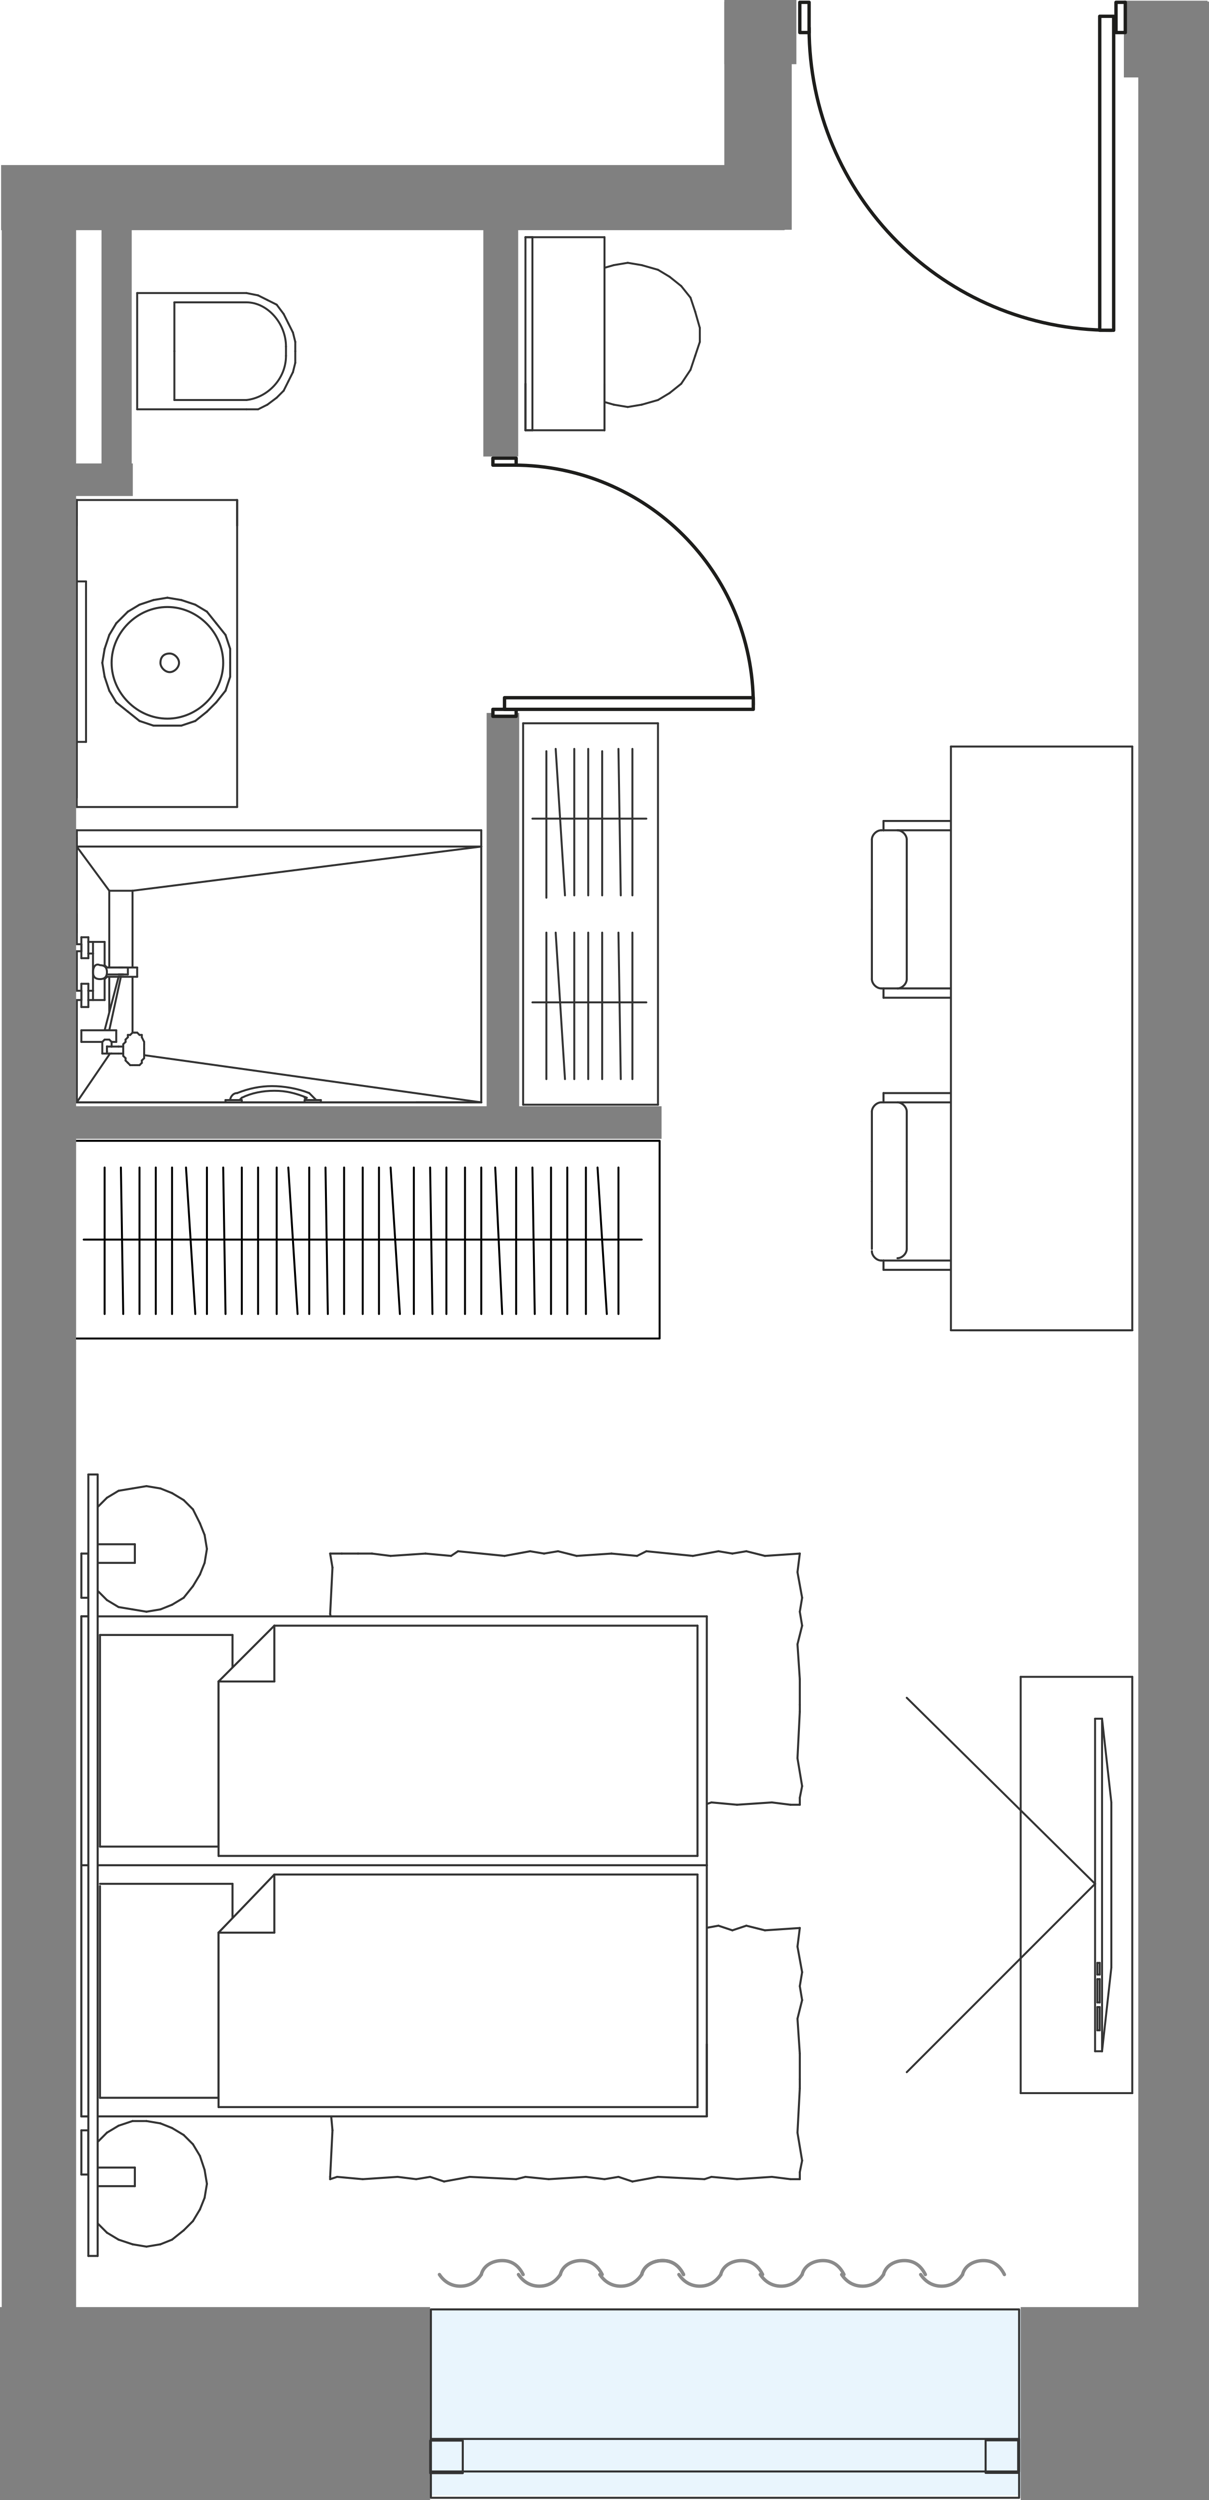 <?xml version="1.0" encoding="utf-8"?>
<!-- Generator: Adobe Illustrator 26.1.0, SVG Export Plug-In . SVG Version: 6.00 Build 0)  -->
<svg version="1.1" xmlns="http://www.w3.org/2000/svg" xmlns:xlink="http://www.w3.org/1999/xlink" x="0px" y="0px"
	 viewBox="0 0 52 107.5" style="enable-background:new 0 0 52 107.5;" xml:space="preserve">
<style type="text/css">
	.st0{fill:#E9F5FD;}
	.st1{fill:#FFFFFF;}
	.st2{fill-rule:evenodd;clip-rule:evenodd;fill:#FFFFFF;}
	.st3{fill:none;stroke:#333333;stroke-width:8.787402e-02;stroke-linecap:round;stroke-linejoin:round;stroke-miterlimit:10;}
	.st4{fill:none;stroke:#8A8A8A;stroke-width:0.145;stroke-linecap:round;stroke-linejoin:round;stroke-miterlimit:10;}
	.st5{fill:none;stroke:#333333;stroke-width:8.503937e-02;stroke-linecap:round;stroke-linejoin:round;stroke-miterlimit:10;}
	.st6{fill:none;stroke:#000000;stroke-width:8.503900e-02;stroke-linecap:round;stroke-linejoin:round;stroke-miterlimit:10;}
	.st7{fill:#808080;}
	.st8{fill:none;stroke:#1D1D1B;stroke-width:0.145;stroke-linecap:round;stroke-linejoin:round;stroke-miterlimit:22.926;}
</style>
<g id="БЕЛЫЙ">
	<rect x="9.8" y="99" class="st0" width="39.4" height="8.3"/>
</g>
<g id="заливка">
	
		<rect x="2.5" y="8.3" transform="matrix(-1 -4.487844e-11 4.487844e-11 -1 52.132 107.612)" class="st1" width="47.1" height="91"/>
	
		<rect x="32.9" y="0.2" transform="matrix(-1 -4.481583e-11 4.481583e-11 -1 82.548 17.094)" class="st1" width="16.7" height="16.7"/>
</g>
<g id="МЕБЕЛЬ">
	<polyline class="st2" points="34.4,66.8 34.4,77.6 14.2,77.6 14.2,66.8 34.4,66.8 	"/>
	<line class="st3" x1="27.4" y1="66.9" x2="26.3" y2="66.8"/>
	<line class="st3" x1="30.9" y1="66.7" x2="29.8" y2="66.9"/>
	<line class="st3" x1="32.1" y1="66.7" x2="31.5" y2="66.8"/>
	<line class="st3" x1="31.5" y1="66.8" x2="30.9" y2="66.7"/>
	<line class="st3" x1="27.8" y1="66.7" x2="27.4" y2="66.9"/>
	<line class="st3" x1="29.8" y1="66.9" x2="27.8" y2="66.7"/>
	<line class="st3" x1="34.4" y1="66.8" x2="32.9" y2="66.9"/>
	<line class="st3" x1="32.9" y1="66.9" x2="32.1" y2="66.7"/>
	<line class="st3" x1="19.4" y1="66.9" x2="18.3" y2="66.8"/>
	<line class="st3" x1="22.8" y1="66.7" x2="21.7" y2="66.9"/>
	<line class="st3" x1="24" y1="66.7" x2="23.4" y2="66.8"/>
	<line class="st3" x1="23.4" y1="66.8" x2="22.8" y2="66.7"/>
	<line class="st3" x1="19.7" y1="66.7" x2="19.4" y2="66.9"/>
	<line class="st3" x1="21.7" y1="66.9" x2="19.7" y2="66.7"/>
	<line class="st3" x1="26.3" y1="66.8" x2="24.8" y2="66.9"/>
	<line class="st3" x1="24.8" y1="66.9" x2="24" y2="66.7"/>
	<line class="st3" x1="14.7" y1="66.8" x2="14.2" y2="66.8"/>
	<line class="st3" x1="16" y1="66.8" x2="15.4" y2="66.8"/>
	<line class="st3" x1="15.4" y1="66.8" x2="14.7" y2="66.8"/>
	<line class="st3" x1="18.3" y1="66.8" x2="16.8" y2="66.9"/>
	<line class="st3" x1="16.8" y1="66.9" x2="16" y2="66.8"/>
	<line class="st3" x1="14.3" y1="69.8" x2="14.2" y2="70.8"/>
	<line class="st3" x1="14.2" y1="66.8" x2="14.3" y2="67.4"/>
	<line class="st3" x1="14.2" y1="69.4" x2="14.3" y2="69.8"/>
	<line class="st3" x1="14.3" y1="67.4" x2="14.2" y2="69.4"/>
	<line class="st3" x1="14.2" y1="74.4" x2="14.3" y2="75.4"/>
	<line class="st3" x1="14.2" y1="73.2" x2="14.3" y2="73.7"/>
	<line class="st3" x1="14.3" y1="73.7" x2="14.2" y2="74.4"/>
	<line class="st3" x1="14.2" y1="77.5" x2="14.2" y2="77.6"/>
	<line class="st3" x1="14.3" y1="75.4" x2="14.2" y2="77.5"/>
	<line class="st3" x1="14.2" y1="70.8" x2="14.3" y2="72.3"/>
	<line class="st3" x1="14.3" y1="72.3" x2="14.2" y2="73.2"/>
	<line class="st3" x1="14.5" y1="77.5" x2="15.6" y2="77.6"/>
	<line class="st3" x1="14.2" y1="77.6" x2="14.5" y2="77.5"/>
	<line class="st3" x1="22.6" y1="77.5" x2="23.6" y2="77.6"/>
	<line class="st3" x1="19.1" y1="77.7" x2="20.2" y2="77.5"/>
	<line class="st3" x1="17.9" y1="77.6" x2="18.5" y2="77.5"/>
	<line class="st3" x1="18.5" y1="77.5" x2="19.1" y2="77.7"/>
	<line class="st3" x1="22.2" y1="77.6" x2="22.6" y2="77.5"/>
	<line class="st3" x1="20.2" y1="77.5" x2="22.2" y2="77.6"/>
	<line class="st3" x1="15.6" y1="77.6" x2="17.1" y2="77.5"/>
	<line class="st3" x1="17.1" y1="77.5" x2="17.9" y2="77.6"/>
	<line class="st3" x1="30.6" y1="77.5" x2="31.7" y2="77.6"/>
	<line class="st3" x1="27.2" y1="77.7" x2="28.3" y2="77.5"/>
	<line class="st3" x1="26" y1="77.6" x2="26.6" y2="77.5"/>
	<line class="st3" x1="26.6" y1="77.5" x2="27.2" y2="77.7"/>
	<line class="st3" x1="30.3" y1="77.6" x2="30.6" y2="77.5"/>
	<line class="st3" x1="28.3" y1="77.5" x2="30.3" y2="77.6"/>
	<line class="st3" x1="23.6" y1="77.6" x2="25.2" y2="77.5"/>
	<line class="st3" x1="25.2" y1="77.5" x2="26" y2="77.6"/>
	<line class="st3" x1="34" y1="77.6" x2="34.4" y2="77.6"/>
	<line class="st3" x1="31.7" y1="77.6" x2="33.2" y2="77.5"/>
	<line class="st3" x1="33.2" y1="77.5" x2="34" y2="77.6"/>
	<line class="st3" x1="34.4" y1="73.3" x2="34.4" y2="72.2"/>
	<line class="st3" x1="34.5" y1="76.8" x2="34.3" y2="75.6"/>
	<line class="st3" x1="34.4" y1="77.6" x2="34.4" y2="77.3"/>
	<line class="st3" x1="34.4" y1="77.3" x2="34.5" y2="76.8"/>
	<line class="st3" x1="34.4" y1="73.6" x2="34.4" y2="73.3"/>
	<line class="st3" x1="34.3" y1="75.6" x2="34.4" y2="73.6"/>
	<line class="st3" x1="34.5" y1="68.7" x2="34.3" y2="67.6"/>
	<line class="st3" x1="34.5" y1="69.9" x2="34.4" y2="69.3"/>
	<line class="st3" x1="34.4" y1="69.3" x2="34.5" y2="68.7"/>
	<line class="st3" x1="34.3" y1="67.6" x2="34.4" y2="66.8"/>
	<line class="st3" x1="34.4" y1="72.2" x2="34.3" y2="70.7"/>
	<line class="st3" x1="34.3" y1="70.7" x2="34.5" y2="69.9"/>
	<polyline class="st2" points="34.4,82.9 34.4,93.7 14.2,93.7 14.2,82.9 34.4,82.9 	"/>
	<line class="st3" x1="27.4" y1="83" x2="26.3" y2="82.9"/>
	<line class="st3" x1="30.9" y1="82.8" x2="29.8" y2="83"/>
	<line class="st3" x1="32.1" y1="82.8" x2="31.5" y2="83"/>
	<line class="st3" x1="31.5" y1="83" x2="30.9" y2="82.8"/>
	<line class="st3" x1="27.8" y1="82.9" x2="27.4" y2="83"/>
	<line class="st3" x1="29.8" y1="83" x2="27.8" y2="82.9"/>
	<line class="st3" x1="34.4" y1="82.9" x2="32.9" y2="83"/>
	<line class="st3" x1="32.9" y1="83" x2="32.1" y2="82.8"/>
	<line class="st3" x1="19.4" y1="83" x2="18.3" y2="82.9"/>
	<line class="st3" x1="22.8" y1="82.8" x2="21.7" y2="83"/>
	<line class="st3" x1="24" y1="82.8" x2="23.4" y2="83"/>
	<line class="st3" x1="23.4" y1="83" x2="22.8" y2="82.8"/>
	<line class="st3" x1="19.7" y1="82.9" x2="19.4" y2="83"/>
	<line class="st3" x1="21.7" y1="83" x2="19.7" y2="82.9"/>
	<line class="st3" x1="26.3" y1="82.9" x2="24.8" y2="83"/>
	<line class="st3" x1="24.8" y1="83" x2="24" y2="82.8"/>
	<line class="st3" x1="14.7" y1="82.9" x2="14.2" y2="82.9"/>
	<line class="st3" x1="16" y1="82.9" x2="15.4" y2="82.9"/>
	<line class="st3" x1="15.4" y1="82.9" x2="14.7" y2="82.9"/>
	<line class="st3" x1="18.3" y1="82.9" x2="16.8" y2="83"/>
	<line class="st3" x1="16.8" y1="83" x2="16" y2="82.9"/>
	<line class="st3" x1="14.3" y1="85.9" x2="14.2" y2="87"/>
	<line class="st3" x1="14.2" y1="82.9" x2="14.3" y2="83.6"/>
	<line class="st3" x1="14.2" y1="85.5" x2="14.3" y2="85.9"/>
	<line class="st3" x1="14.3" y1="83.6" x2="14.2" y2="85.5"/>
	<line class="st3" x1="14.2" y1="90.5" x2="14.3" y2="91.6"/>
	<line class="st3" x1="14.2" y1="89.3" x2="14.3" y2="89.9"/>
	<line class="st3" x1="14.3" y1="89.9" x2="14.2" y2="90.5"/>
	<line class="st3" x1="14.2" y1="93.6" x2="14.2" y2="93.7"/>
	<line class="st3" x1="14.3" y1="91.6" x2="14.2" y2="93.6"/>
	<line class="st3" x1="14.2" y1="87" x2="14.3" y2="88.4"/>
	<line class="st3" x1="14.3" y1="88.4" x2="14.2" y2="89.3"/>
	<line class="st3" x1="14.5" y1="93.6" x2="15.6" y2="93.7"/>
	<line class="st3" x1="14.2" y1="93.7" x2="14.5" y2="93.6"/>
	<line class="st3" x1="22.6" y1="93.6" x2="23.6" y2="93.7"/>
	<line class="st3" x1="19.1" y1="93.8" x2="20.2" y2="93.6"/>
	<line class="st3" x1="17.9" y1="93.7" x2="18.5" y2="93.6"/>
	<line class="st3" x1="18.5" y1="93.6" x2="19.1" y2="93.8"/>
	<line class="st3" x1="22.2" y1="93.7" x2="22.6" y2="93.6"/>
	<line class="st3" x1="20.2" y1="93.6" x2="22.2" y2="93.7"/>
	<line class="st3" x1="15.6" y1="93.7" x2="17.1" y2="93.6"/>
	<line class="st3" x1="17.1" y1="93.6" x2="17.9" y2="93.7"/>
	<line class="st3" x1="30.6" y1="93.6" x2="31.7" y2="93.7"/>
	<line class="st3" x1="27.2" y1="93.8" x2="28.3" y2="93.6"/>
	<line class="st3" x1="26" y1="93.7" x2="26.6" y2="93.6"/>
	<line class="st3" x1="26.6" y1="93.6" x2="27.2" y2="93.8"/>
	<line class="st3" x1="30.3" y1="93.7" x2="30.6" y2="93.6"/>
	<line class="st3" x1="28.3" y1="93.6" x2="30.3" y2="93.7"/>
	<line class="st3" x1="23.6" y1="93.7" x2="25.2" y2="93.6"/>
	<line class="st3" x1="25.2" y1="93.6" x2="26" y2="93.7"/>
	<line class="st3" x1="34" y1="93.7" x2="34.4" y2="93.7"/>
	<line class="st3" x1="31.7" y1="93.7" x2="33.2" y2="93.6"/>
	<line class="st3" x1="33.2" y1="93.6" x2="34" y2="93.7"/>
	<line class="st3" x1="34.4" y1="89.4" x2="34.4" y2="88.3"/>
	<line class="st3" x1="34.5" y1="92.9" x2="34.3" y2="91.7"/>
	<line class="st3" x1="34.4" y1="93.7" x2="34.4" y2="93.4"/>
	<line class="st3" x1="34.4" y1="93.4" x2="34.5" y2="92.9"/>
	<line class="st3" x1="34.4" y1="89.8" x2="34.4" y2="89.4"/>
	<line class="st3" x1="34.3" y1="91.7" x2="34.4" y2="89.8"/>
	<line class="st3" x1="34.5" y1="84.8" x2="34.3" y2="83.7"/>
	<line class="st3" x1="34.5" y1="86" x2="34.4" y2="85.4"/>
	<line class="st3" x1="34.4" y1="85.4" x2="34.5" y2="84.8"/>
	<line class="st3" x1="34.3" y1="83.7" x2="34.4" y2="82.9"/>
	<line class="st3" x1="34.4" y1="88.3" x2="34.3" y2="86.8"/>
	<line class="st3" x1="34.3" y1="86.8" x2="34.5" y2="86"/>
	<polyline class="st2" points="3.8,66.8 3.8,68.7 3.5,68.7 3.5,66.8 3.8,66.8 	"/>
	<line class="st3" x1="3.8" y1="66.8" x2="3.5" y2="66.8"/>
	<line class="st3" x1="3.5" y1="66.8" x2="3.5" y2="68.7"/>
	<line class="st3" x1="3.5" y1="68.7" x2="3.8" y2="68.7"/>
	<line class="st3" x1="3.8" y1="68.7" x2="3.8" y2="66.8"/>
	<polyline class="st2" points="3.8,91.6 3.8,93.5 3.5,93.5 3.5,91.6 3.8,91.6 	"/>
	<line class="st3" x1="3.8" y1="91.6" x2="3.5" y2="91.6"/>
	<line class="st3" x1="3.5" y1="91.6" x2="3.5" y2="93.5"/>
	<line class="st3" x1="3.5" y1="93.5" x2="3.8" y2="93.5"/>
	<line class="st3" x1="3.8" y1="93.5" x2="3.8" y2="91.6"/>
	<polyline class="st2" points="3.8,69.5 3.8,91 3.5,91 3.5,69.5 3.8,69.5 	"/>
	<line class="st3" x1="3.8" y1="69.5" x2="3.5" y2="69.5"/>
	<line class="st3" x1="3.5" y1="69.5" x2="3.5" y2="91"/>
	<line class="st3" x1="3.5" y1="91" x2="3.8" y2="91"/>
	<line class="st3" x1="3.8" y1="91" x2="3.8" y2="69.5"/>
	<polyline class="st2" points="8.9,93.9 8.8,94.5 8.6,95 8.3,95.5 7.9,95.9 7.4,96.3 6.9,96.5 6.3,96.6 5.7,96.5 5.1,96.3 4.6,96 
		4.2,95.6 4.2,92.1 4.6,91.7 5.1,91.4 5.7,91.2 6.3,91.2 6.9,91.3 7.4,91.5 7.9,91.8 8.3,92.2 8.6,92.7 8.8,93.3 8.9,93.9 8.9,93.9 
			"/>
	<line class="st3" x1="8.9" y1="93.9" x2="8.8" y2="93.3"/>
	<line class="st3" x1="8.8" y1="93.3" x2="8.6" y2="92.7"/>
	<line class="st3" x1="8.6" y1="92.7" x2="8.3" y2="92.2"/>
	<line class="st3" x1="8.3" y1="92.2" x2="7.9" y2="91.8"/>
	<line class="st3" x1="7.9" y1="91.8" x2="7.4" y2="91.5"/>
	<line class="st3" x1="7.4" y1="91.5" x2="6.9" y2="91.3"/>
	<line class="st3" x1="6.9" y1="91.3" x2="6.3" y2="91.2"/>
	<line class="st3" x1="6.3" y1="91.2" x2="5.7" y2="91.2"/>
	<line class="st3" x1="5.7" y1="91.2" x2="5.1" y2="91.4"/>
	<line class="st3" x1="5.1" y1="91.4" x2="4.6" y2="91.7"/>
	<line class="st3" x1="4.6" y1="91.7" x2="4.2" y2="92.1"/>
	<line class="st3" x1="4.2" y1="92.1" x2="4.2" y2="95.6"/>
	<line class="st3" x1="4.2" y1="95.6" x2="4.6" y2="96"/>
	<line class="st3" x1="4.6" y1="96" x2="5.1" y2="96.3"/>
	<line class="st3" x1="5.1" y1="96.3" x2="5.7" y2="96.5"/>
	<line class="st3" x1="5.7" y1="96.5" x2="6.3" y2="96.6"/>
	<line class="st3" x1="6.3" y1="96.6" x2="6.9" y2="96.5"/>
	<line class="st3" x1="6.9" y1="96.5" x2="7.4" y2="96.3"/>
	<line class="st3" x1="7.4" y1="96.3" x2="7.9" y2="95.9"/>
	<line class="st3" x1="7.9" y1="95.9" x2="8.3" y2="95.5"/>
	<line class="st3" x1="8.3" y1="95.5" x2="8.6" y2="95"/>
	<line class="st3" x1="8.6" y1="95" x2="8.8" y2="94.5"/>
	<line class="st3" x1="8.8" y1="94.5" x2="8.9" y2="93.9"/>
	<polyline class="st2" points="8.9,66.6 8.8,67.2 8.6,67.7 8.3,68.2 7.9,68.7 7.4,69 6.9,69.2 6.3,69.3 5.7,69.2 5.1,69.1 4.6,68.8 
		4.2,68.4 4.2,64.8 4.6,64.4 5.1,64.1 5.7,64 6.3,63.9 6.9,64 7.4,64.2 7.9,64.5 8.3,64.9 8.6,65.5 8.8,66 8.9,66.6 8.9,66.6 	"/>
	<line class="st3" x1="8.9" y1="66.6" x2="8.8" y2="66"/>
	<line class="st3" x1="8.8" y1="66" x2="8.6" y2="65.5"/>
	<line class="st3" x1="8.6" y1="65.5" x2="8.3" y2="64.9"/>
	<line class="st3" x1="8.3" y1="64.9" x2="7.9" y2="64.5"/>
	<line class="st3" x1="7.9" y1="64.5" x2="7.4" y2="64.2"/>
	<line class="st3" x1="7.4" y1="64.2" x2="6.9" y2="64"/>
	<line class="st3" x1="6.9" y1="64" x2="6.3" y2="63.9"/>
	<line class="st3" x1="6.3" y1="63.9" x2="5.7" y2="64"/>
	<line class="st3" x1="5.7" y1="64" x2="5.1" y2="64.1"/>
	<line class="st3" x1="5.1" y1="64.1" x2="4.6" y2="64.4"/>
	<line class="st3" x1="4.6" y1="64.4" x2="4.2" y2="64.8"/>
	<line class="st3" x1="4.2" y1="64.8" x2="4.2" y2="68.4"/>
	<line class="st3" x1="4.2" y1="68.4" x2="4.6" y2="68.8"/>
	<line class="st3" x1="4.6" y1="68.8" x2="5.1" y2="69.1"/>
	<line class="st3" x1="5.1" y1="69.1" x2="5.7" y2="69.2"/>
	<line class="st3" x1="5.7" y1="69.2" x2="6.3" y2="69.3"/>
	<line class="st3" x1="6.3" y1="69.3" x2="6.9" y2="69.2"/>
	<line class="st3" x1="6.9" y1="69.2" x2="7.4" y2="69"/>
	<line class="st3" x1="7.4" y1="69" x2="7.9" y2="68.7"/>
	<line class="st3" x1="7.9" y1="68.7" x2="8.3" y2="68.2"/>
	<line class="st3" x1="8.3" y1="68.2" x2="8.6" y2="67.7"/>
	<line class="st3" x1="8.6" y1="67.7" x2="8.8" y2="67.2"/>
	<line class="st3" x1="8.8" y1="67.2" x2="8.9" y2="66.6"/>
	<polyline class="st2" points="30.4,91 30.4,80.2 3.5,80.2 3.5,91 30.4,91 	"/>
	<polyline class="st2" points="9.4,83.1 10,82.5 10,81 4.3,81 4.3,90.2 9.4,90.2 9.4,83.1 	"/>
	<line class="st3" x1="9.4" y1="83.1" x2="10" y2="82.5"/>
	<line class="st3" x1="10" y1="82.5" x2="10" y2="81"/>
	<line class="st3" x1="10" y1="81" x2="4.3" y2="81"/>
	<line class="st3" x1="9.4" y1="90.2" x2="9.4" y2="83.1"/>
	<polyline class="st2" points="30,90.6 30,80.6 11.8,80.6 9.4,83.1 9.4,90.6 30,90.6 	"/>
	<line class="st3" x1="30" y1="90.6" x2="30" y2="80.6"/>
	<line class="st3" x1="30" y1="80.6" x2="11.8" y2="80.6"/>
	<line class="st3" x1="11.8" y1="80.6" x2="9.4" y2="83.1"/>
	<line class="st3" x1="9.4" y1="83.1" x2="9.4" y2="90.6"/>
	<line class="st3" x1="9.4" y1="90.6" x2="30" y2="90.6"/>
	<line class="st3" x1="11.8" y1="80.6" x2="11.8" y2="83.1"/>
	<line class="st3" x1="9.4" y1="83.1" x2="11.8" y2="83.1"/>
	<line class="st3" x1="30.4" y1="91" x2="30.4" y2="80.2"/>
	<line class="st3" x1="30.4" y1="80.2" x2="3.5" y2="80.2"/>
	<line class="st3" x1="3.5" y1="80.2" x2="3.5" y2="91"/>
	<line class="st3" x1="3.5" y1="91" x2="30.4" y2="91"/>
	<polyline class="st2" points="30.4,80.2 30.4,69.5 3.5,69.5 3.5,80.2 30.4,80.2 	"/>
	<polyline class="st2" points="9.4,72.3 10,71.8 10,70.3 4.3,70.3 4.3,79.4 9.4,79.4 9.4,72.3 	"/>
	<line class="st3" x1="9.4" y1="72.3" x2="10" y2="71.8"/>
	<line class="st3" x1="10" y1="71.8" x2="10" y2="70.3"/>
	<line class="st3" x1="10" y1="70.3" x2="4.3" y2="70.3"/>
	<line class="st3" x1="4.3" y1="70.3" x2="4.3" y2="79.4"/>
	<line class="st3" x1="4.3" y1="81.1" x2="4.3" y2="90.2"/>
	<line class="st3" x1="4.3" y1="79.4" x2="9.4" y2="79.4"/>
	<line class="st3" x1="4.3" y1="90.2" x2="9.4" y2="90.2"/>
	<line class="st3" x1="9.4" y1="79.4" x2="9.4" y2="72.3"/>
	<polyline class="st2" points="30,79.8 30,69.9 11.8,69.9 9.4,72.3 9.4,79.8 30,79.8 	"/>
	<line class="st3" x1="30" y1="79.8" x2="30" y2="69.9"/>
	<line class="st3" x1="30" y1="69.9" x2="11.8" y2="69.9"/>
	<line class="st3" x1="11.8" y1="69.9" x2="9.4" y2="72.3"/>
	<line class="st3" x1="9.4" y1="72.3" x2="9.4" y2="79.8"/>
	<line class="st3" x1="9.4" y1="79.8" x2="30" y2="79.8"/>
	<line class="st3" x1="11.8" y1="69.9" x2="11.8" y2="72.3"/>
	<line class="st3" x1="9.4" y1="72.3" x2="11.8" y2="72.3"/>
	<line class="st3" x1="30.4" y1="80.2" x2="30.4" y2="69.5"/>
	<line class="st3" x1="30.4" y1="69.5" x2="3.5" y2="69.5"/>
	<line class="st3" x1="3.5" y1="69.5" x2="3.5" y2="80.2"/>
	<line class="st3" x1="3.5" y1="80.2" x2="30.4" y2="80.2"/>
	<line class="st3" x1="4.2" y1="94" x2="5.8" y2="94"/>
	<line class="st3" x1="5.8" y1="94" x2="5.8" y2="93.2"/>
	<line class="st3" x1="5.8" y1="93.2" x2="4.2" y2="93.2"/>
	<line class="st3" x1="4.2" y1="93.2" x2="4.2" y2="94"/>
	<line class="st3" x1="4.2" y1="67.2" x2="5.8" y2="67.2"/>
	<line class="st3" x1="5.8" y1="67.2" x2="5.8" y2="66.4"/>
	<line class="st3" x1="5.8" y1="66.4" x2="4.2" y2="66.4"/>
	<g>
		<g>
			<path class="st4" d="M41.4,97.8c0.1-0.4,0.5-0.6,0.9-0.6c0.4,0,0.7,0.2,0.9,0.6"/>
		</g>
		<g>
			<path class="st4" d="M41.4,97.8c-0.2,0.3-0.5,0.5-0.9,0.5c-0.4,0-0.7-0.2-0.9-0.5"/>
		</g>
		<g>
			<path class="st4" d="M38,97.8c0.1-0.4,0.5-0.6,0.9-0.6c0.4,0,0.7,0.2,0.9,0.6"/>
		</g>
		<g>
			<path class="st4" d="M38,97.8c-0.2,0.3-0.5,0.5-0.9,0.5c-0.4,0-0.7-0.2-0.9-0.5"/>
		</g>
		<g>
			<path class="st4" d="M34.5,97.8c0.1-0.4,0.5-0.6,0.9-0.6c0.4,0,0.7,0.2,0.9,0.6"/>
		</g>
		<g>
			<path class="st4" d="M34.5,97.8c-0.2,0.3-0.5,0.5-0.9,0.5c-0.4,0-0.7-0.2-0.9-0.5"/>
		</g>
		<g>
			<path class="st4" d="M31,97.8c0.1-0.4,0.5-0.6,0.9-0.6c0.4,0,0.7,0.2,0.9,0.6"/>
		</g>
		<g>
			<path class="st4" d="M31,97.8c-0.2,0.3-0.5,0.5-0.9,0.5c-0.4,0-0.7-0.2-0.9-0.5"/>
		</g>
		<g>
			<path class="st4" d="M27.6,97.8c0.1-0.4,0.5-0.6,0.9-0.6c0.4,0,0.7,0.2,0.9,0.6"/>
		</g>
		<g>
			<path class="st4" d="M27.6,97.8c0.1-0.4,0.5-0.6,0.9-0.6c0.4,0,0.7,0.2,0.9,0.6"/>
		</g>
		<g>
			<path class="st4" d="M27.6,97.8c-0.2,0.3-0.5,0.5-0.9,0.5c-0.4,0-0.7-0.2-0.9-0.5"/>
		</g>
		<g>
			<path class="st4" d="M24.1,97.8c0.1-0.4,0.5-0.6,0.9-0.6s0.7,0.2,0.9,0.6"/>
		</g>
		<g>
			<path class="st4" d="M24.1,97.8c-0.2,0.3-0.5,0.5-0.9,0.5c-0.4,0-0.7-0.2-0.9-0.5"/>
		</g>
		<g>
			<path class="st4" d="M20.7,97.8c0.1-0.4,0.5-0.6,0.9-0.6c0.4,0,0.7,0.2,0.9,0.6"/>
		</g>
		<g>
			<path class="st4" d="M20.7,97.8c-0.2,0.3-0.5,0.5-0.9,0.5c-0.4,0-0.7-0.2-0.9-0.5"/>
		</g>
	</g>
	<polyline class="st2" points="4.2,63.4 4.2,97 3.8,97 3.8,63.4 4.2,63.4 	"/>
	<line class="st3" x1="4.2" y1="63.4" x2="3.8" y2="63.4"/>
	<line class="st3" x1="3.8" y1="63.4" x2="3.8" y2="97"/>
	<line class="st3" x1="3.8" y1="97" x2="4.2" y2="97"/>
	<line class="st3" x1="4.2" y1="97" x2="4.2" y2="63.4"/>
	<line class="st3" x1="30.4" y1="87.9" x2="30.4" y2="91"/>
	<polyline class="st2" points="10.2,34.7 3.3,34.7 3.3,21.5 8.6,21.5 10.2,21.5 10.2,34.7 	"/>
	<polyline class="st2" points="20.7,36.4 3.3,36.4 3.3,35.7 20.7,35.7 20.7,36.4 	"/>
	<polyline class="st2" points="20.7,47.4 3.3,47.4 3.3,36.4 20.7,36.4 20.7,47.4 	"/>
	<line class="st5" x1="20.7" y1="36.4" x2="20.7" y2="35.7"/>
	<line class="st5" x1="20.7" y1="35.7" x2="3.3" y2="35.7"/>
	<line class="st5" x1="3.3" y1="35.7" x2="3.3" y2="36.4"/>
	<line class="st5" x1="3.3" y1="36.4" x2="20.7" y2="36.4"/>
	<line class="st5" x1="20.7" y1="47.4" x2="20.7" y2="36.4"/>
	<line class="st5" x1="3.3" y1="36.4" x2="3.3" y2="47.4"/>
	<line class="st5" x1="3.3" y1="47.4" x2="20.7" y2="47.4"/>
	<g>
		<polyline class="st2" points="10.6,17.6 11.1,17.6 11.5,17.4 11.9,17.1 12.2,16.8 12.4,16.4 12.6,16 12.7,15.6 12.7,15.1 
			12.7,14.7 12.6,14.3 12.4,13.9 12.2,13.5 11.9,13.1 11.5,12.9 11.1,12.7 10.6,12.6 5.9,12.6 5.9,17.6 10.6,17.6 		"/>
		<line class="st5" x1="10.6" y1="17.6" x2="5.9" y2="17.6"/>
		<line class="st5" x1="5.9" y1="17.6" x2="5.9" y2="12.6"/>
		<line class="st5" x1="5.9" y1="12.6" x2="10.6" y2="12.6"/>
		<line class="st5" x1="10.6" y1="12.6" x2="11.1" y2="12.7"/>
		<line class="st5" x1="11.1" y1="12.7" x2="11.5" y2="12.9"/>
		<line class="st5" x1="11.5" y1="12.9" x2="11.9" y2="13.1"/>
		<line class="st5" x1="11.9" y1="13.1" x2="12.2" y2="13.5"/>
		<line class="st5" x1="12.2" y1="13.5" x2="12.4" y2="13.9"/>
		<line class="st5" x1="12.4" y1="13.9" x2="12.6" y2="14.3"/>
		<line class="st5" x1="12.6" y1="14.3" x2="12.7" y2="14.7"/>
		<line class="st5" x1="12.7" y1="14.7" x2="12.7" y2="15.1"/>
		<line class="st5" x1="12.7" y1="15.1" x2="12.7" y2="15.6"/>
		<line class="st5" x1="12.7" y1="15.6" x2="12.6" y2="16"/>
		<line class="st5" x1="12.6" y1="16" x2="12.4" y2="16.4"/>
		<line class="st5" x1="12.4" y1="16.4" x2="12.2" y2="16.8"/>
		<line class="st5" x1="12.2" y1="16.8" x2="11.9" y2="17.1"/>
		<line class="st5" x1="11.9" y1="17.1" x2="11.5" y2="17.4"/>
		<line class="st5" x1="11.5" y1="17.4" x2="11.1" y2="17.6"/>
		<line class="st5" x1="11.1" y1="17.6" x2="10.6" y2="17.6"/>
		<line class="st5" x1="10.6" y1="17.2" x2="7.5" y2="17.2"/>
		<line class="st5" x1="7.5" y1="17.2" x2="7.5" y2="15.1"/>
		<line class="st5" x1="7.5" y1="15.1" x2="7.5" y2="13"/>
		<line class="st5" x1="7.5" y1="13" x2="10.6" y2="13"/>
		<line class="st5" x1="12.3" y1="14.9" x2="12.3" y2="15.3"/>
		<g>
			<path class="st5" d="M12.3,15.3c0,1-0.8,1.8-1.7,1.9"/>
		</g>
		<g>
			<path class="st5" d="M10.6,13c0.9,0,1.7,0.9,1.7,1.9"/>
		</g>
	</g>
	<line class="st5" x1="10.2" y1="34.7" x2="10.2" y2="21.5"/>
	<line class="st5" x1="10.2" y1="21.5" x2="3.3" y2="21.5"/>
	<line class="st5" x1="3.3" y1="21.5" x2="3.3" y2="34.7"/>
	<line class="st5" x1="3.3" y1="34.7" x2="10.2" y2="34.7"/>
	<line class="st5" x1="20.7" y1="47.4" x2="3.3" y2="47.4"/>
	<line class="st5" x1="3.3" y1="36" x2="3.3" y2="36.2"/>
	<line class="st5" x1="4.8" y1="45.2" x2="3.3" y2="47.4"/>
	<line class="st5" x1="4.7" y1="38.3" x2="3.3" y2="36.4"/>
	<line class="st5" x1="5.7" y1="38.3" x2="20.7" y2="36.4"/>
	<line class="st5" x1="20.7" y1="47.4" x2="5.7" y2="45.3"/>
	<line class="st5" x1="9.7" y1="47.4" x2="9.7" y2="47.3"/>
	<line class="st5" x1="9.7" y1="47.3" x2="10.4" y2="47.3"/>
	<line class="st5" x1="10.4" y1="47.3" x2="10.4" y2="47.4"/>
	<line class="st5" x1="13.1" y1="47.4" x2="13.1" y2="47.3"/>
	<line class="st5" x1="13.1" y1="47.3" x2="13.8" y2="47.3"/>
	<line class="st5" x1="13.8" y1="47.3" x2="13.8" y2="47.4"/>
	<line class="st5" x1="4.7" y1="45.2" x2="5.7" y2="45.2"/>
	<line class="st5" x1="5.7" y1="45.2" x2="5.7" y2="38.3"/>
	<line class="st5" x1="5.7" y1="38.3" x2="4.7" y2="38.3"/>
	<line class="st5" x1="4.7" y1="38.3" x2="4.7" y2="45.2"/>
	<g>
		<path class="st5" d="M10.2,47c0.5-0.2,1-0.3,1.5-0.3c0.5,0,1.1,0.1,1.6,0.3"/>
	</g>
	<g>
		<path class="st5" d="M10.4,47.2c0.4-0.2,0.9-0.3,1.4-0.3c0.5,0,0.9,0.1,1.4,0.3"/>
	</g>
	<g>
		<path class="st5" d="M9.9,47.3c0-0.1,0.1-0.3,0.3-0.3"/>
	</g>
	<g>
		<path class="st5" d="M13.3,47c0.1,0.1,0.2,0.2,0.3,0.3"/>
	</g>
	<g>
		<path class="st5" d="M13.1,47.2c0,0,0.1,0.1,0.1,0.1"/>
	</g>
	<g>
		<path class="st5" d="M10.3,47.3c0,0,0.1-0.1,0.1-0.1"/>
	</g>
	<line class="st5" x1="17.9" y1="47.4" x2="20.7" y2="47.4"/>
	<polyline class="st2" points="3.7,25 3.7,31.9 3.3,31.9 3.3,25 3.7,25 	"/>
	<line class="st5" x1="3.7" y1="25" x2="3.3" y2="25"/>
	<line class="st5" x1="3.3" y1="25" x2="3.3" y2="31.9"/>
	<line class="st5" x1="3.3" y1="31.9" x2="3.7" y2="31.9"/>
	<line class="st5" x1="3.7" y1="31.9" x2="3.7" y2="25"/>
	<polyline class="st2" points="5.9,41.6 4.6,41.6 4.5,41.5 4.5,40.5 3.8,40.5 3.8,40.3 3.5,40.3 3.5,41.2 3.8,41.2 3.8,41 4,41 
		4,42.6 3.8,42.6 3.8,42.3 3.5,42.3 3.5,43.3 3.8,43.3 3.8,43 4.5,43 4.5,42.1 4.6,42 5.1,42 5.2,42 5.9,42 5.9,41.6 	"/>
	<line class="st5" x1="5.9" y1="41.6" x2="5.9" y2="42"/>
	<line class="st5" x1="5.9" y1="42" x2="5.2" y2="42"/>
	<line class="st5" x1="5.2" y1="42" x2="5.1" y2="42"/>
	<line class="st5" x1="5.1" y1="42" x2="4.6" y2="42"/>
	<line class="st5" x1="4.6" y1="42" x2="4.5" y2="42.1"/>
	<line class="st5" x1="4.5" y1="42.1" x2="4.5" y2="43"/>
	<line class="st5" x1="4.5" y1="43" x2="3.8" y2="43"/>
	<line class="st5" x1="3.8" y1="43" x2="3.8" y2="43.3"/>
	<line class="st5" x1="3.8" y1="43.3" x2="3.5" y2="43.3"/>
	<line class="st5" x1="3.5" y1="42.3" x2="3.8" y2="42.3"/>
	<line class="st5" x1="3.8" y1="42.3" x2="3.8" y2="42.6"/>
	<line class="st5" x1="3.8" y1="42.6" x2="4" y2="42.6"/>
	<line class="st5" x1="4" y1="42.6" x2="4" y2="41"/>
	<line class="st5" x1="4" y1="41" x2="3.8" y2="41"/>
	<line class="st5" x1="3.8" y1="41" x2="3.8" y2="41.2"/>
	<line class="st5" x1="3.8" y1="41.2" x2="3.5" y2="41.2"/>
	<line class="st5" x1="3.5" y1="40.3" x2="3.8" y2="40.3"/>
	<line class="st5" x1="3.8" y1="40.3" x2="3.8" y2="40.5"/>
	<line class="st5" x1="3.8" y1="40.5" x2="4.5" y2="40.5"/>
	<line class="st5" x1="4.5" y1="40.5" x2="4.5" y2="41.5"/>
	<line class="st5" x1="4.5" y1="41.5" x2="4.6" y2="41.6"/>
	<line class="st5" x1="4.6" y1="41.6" x2="5.9" y2="41.6"/>
	<polyline class="st2" points="4.7,44.3 5.2,42 5.1,42 4.5,44.3 4.7,44.3 	"/>
	<line class="st5" x1="4.7" y1="44.3" x2="4.5" y2="44.3"/>
	<line class="st5" x1="4.5" y1="44.3" x2="5.1" y2="42"/>
	<line class="st5" x1="5.1" y1="42" x2="5.2" y2="42"/>
	<line class="st5" x1="5.2" y1="42" x2="4.7" y2="44.3"/>
	<polyline class="st2" points="6.2,44.8 6.1,44.6 6.1,44.5 6,44.5 5.9,44.4 5.8,44.4 5.7,44.4 5.6,44.5 5.6,44.5 5.5,44.5 5.5,44.6 
		5.4,44.7 5.4,44.8 5.3,44.9 5.3,45 5.1,45 4.8,45 4.8,44.8 5,44.8 5,44.3 3.5,44.3 3.5,44.8 4.4,44.8 4.4,45.3 4.6,45.3 4.6,45.3 
		4.6,45.3 4.7,45.3 4.7,45.3 4.8,45.3 4.8,45.3 5.1,45.3 5.3,45.3 5.3,45.4 5.4,45.5 5.4,45.6 5.5,45.7 5.5,45.7 5.6,45.8 5.6,45.8 
		5.7,45.8 5.8,45.8 5.9,45.8 6,45.8 6.1,45.7 6.1,45.6 6.2,45.5 6.2,45.3 6.2,45.1 6.2,44.9 6.2,44.8 	"/>
	<line class="st5" x1="6.2" y1="44.8" x2="6.2" y2="44.9"/>
	<line class="st5" x1="6.2" y1="44.9" x2="6.2" y2="45.1"/>
	<line class="st5" x1="6.2" y1="45.1" x2="6.2" y2="45.3"/>
	<line class="st5" x1="6.2" y1="45.3" x2="6.2" y2="45.5"/>
	<line class="st5" x1="6.2" y1="45.5" x2="6.1" y2="45.6"/>
	<line class="st5" x1="6.1" y1="45.6" x2="6.1" y2="45.7"/>
	<line class="st5" x1="6.1" y1="45.7" x2="6" y2="45.8"/>
	<line class="st5" x1="6" y1="45.8" x2="5.9" y2="45.8"/>
	<line class="st5" x1="5.9" y1="45.8" x2="5.8" y2="45.8"/>
	<line class="st5" x1="5.8" y1="45.8" x2="5.7" y2="45.8"/>
	<line class="st5" x1="5.7" y1="45.8" x2="5.6" y2="45.8"/>
	<line class="st5" x1="5.6" y1="45.8" x2="5.6" y2="45.8"/>
	<line class="st5" x1="5.6" y1="45.8" x2="5.5" y2="45.7"/>
	<line class="st5" x1="5.5" y1="45.7" x2="5.5" y2="45.7"/>
	<line class="st5" x1="5.5" y1="45.7" x2="5.4" y2="45.6"/>
	<line class="st5" x1="5.4" y1="45.6" x2="5.4" y2="45.5"/>
	<line class="st5" x1="5.4" y1="45.5" x2="5.3" y2="45.4"/>
	<line class="st5" x1="5.3" y1="45.4" x2="5.3" y2="45.3"/>
	<line class="st5" x1="5.3" y1="45.3" x2="5.1" y2="45.3"/>
	<line class="st5" x1="5.1" y1="45.3" x2="4.8" y2="45.3"/>
	<line class="st5" x1="4.8" y1="45.3" x2="4.8" y2="45.3"/>
	<line class="st5" x1="4.8" y1="45.3" x2="4.7" y2="45.3"/>
	<line class="st5" x1="4.7" y1="45.3" x2="4.7" y2="45.3"/>
	<line class="st5" x1="4.7" y1="45.3" x2="4.6" y2="45.3"/>
	<line class="st5" x1="4.6" y1="45.3" x2="4.6" y2="45.3"/>
	<line class="st5" x1="4.6" y1="45.3" x2="4.6" y2="45.3"/>
	<line class="st5" x1="4.6" y1="45.3" x2="4.4" y2="45.3"/>
	<line class="st5" x1="4.4" y1="45.3" x2="4.4" y2="44.8"/>
	<line class="st5" x1="4.4" y1="44.8" x2="3.5" y2="44.8"/>
	<line class="st5" x1="3.5" y1="44.8" x2="3.5" y2="44.3"/>
	<line class="st5" x1="3.5" y1="44.3" x2="5" y2="44.3"/>
	<line class="st5" x1="5" y1="44.3" x2="5" y2="44.8"/>
	<line class="st5" x1="5" y1="44.8" x2="4.8" y2="44.8"/>
	<line class="st5" x1="4.8" y1="44.8" x2="4.8" y2="45"/>
	<line class="st5" x1="4.8" y1="45" x2="5.1" y2="45"/>
	<line class="st5" x1="5.1" y1="45" x2="5.3" y2="45"/>
	<line class="st5" x1="5.3" y1="45" x2="5.3" y2="44.9"/>
	<line class="st5" x1="5.3" y1="44.9" x2="5.4" y2="44.8"/>
	<line class="st5" x1="5.4" y1="44.8" x2="5.4" y2="44.7"/>
	<line class="st5" x1="5.4" y1="44.7" x2="5.5" y2="44.6"/>
	<line class="st5" x1="5.5" y1="44.6" x2="5.5" y2="44.5"/>
	<line class="st5" x1="5.5" y1="44.5" x2="5.6" y2="44.5"/>
	<line class="st5" x1="5.6" y1="44.5" x2="5.6" y2="44.5"/>
	<line class="st5" x1="5.6" y1="44.5" x2="5.7" y2="44.4"/>
	<line class="st5" x1="5.7" y1="44.4" x2="5.8" y2="44.4"/>
	<line class="st5" x1="5.8" y1="44.4" x2="5.9" y2="44.4"/>
	<line class="st5" x1="5.9" y1="44.4" x2="6" y2="44.5"/>
	<line class="st5" x1="6" y1="44.5" x2="6.1" y2="44.5"/>
	<line class="st5" x1="6.1" y1="44.5" x2="6.1" y2="44.6"/>
	<line class="st5" x1="6.1" y1="44.6" x2="6.2" y2="44.8"/>
	<line class="st5" x1="3.5" y1="42.6" x2="3.5" y2="43"/>
	<line class="st5" x1="3.5" y1="40.6" x2="3.5" y2="40.9"/>
	<line class="st5" x1="3.8" y1="41" x2="3.8" y2="40.5"/>
	<line class="st5" x1="3.8" y1="42.6" x2="3.8" y2="43"/>
	<line class="st5" x1="5.5" y1="41.9" x2="4.6" y2="41.9"/>
	<line class="st5" x1="4.6" y1="41.6" x2="5.5" y2="41.6"/>
	<line class="st5" x1="5.5" y1="41.6" x2="5.5" y2="41.9"/>
	<line class="st5" x1="4" y1="41" x2="4" y2="40.5"/>
	<line class="st5" x1="4" y1="42.6" x2="4" y2="43"/>
	<line class="st5" x1="5.3" y1="45" x2="5.3" y2="45"/>
	<line class="st5" x1="5.3" y1="45.1" x2="5.3" y2="45"/>
	<line class="st5" x1="4.6" y1="45" x2="4.8" y2="45"/>
	<line class="st5" x1="5.3" y1="45.2" x2="5.3" y2="45.1"/>
	<line class="st5" x1="5.3" y1="45.3" x2="5.3" y2="45.2"/>
	<line class="st5" x1="4.6" y1="45" x2="4.6" y2="45"/>
	<line class="st5" x1="4.6" y1="45" x2="4.6" y2="45"/>
	<line class="st5" x1="4.6" y1="45.3" x2="4.6" y2="45.3"/>
	<line class="st5" x1="4.6" y1="45" x2="4.6" y2="45"/>
	<line class="st5" x1="4.6" y1="45" x2="4.6" y2="45"/>
	<line class="st5" x1="4.6" y1="45.1" x2="4.6" y2="45"/>
	<line class="st5" x1="4.6" y1="45.1" x2="4.6" y2="45.1"/>
	<line class="st5" x1="4.6" y1="45.2" x2="4.6" y2="45.1"/>
	<line class="st5" x1="4.6" y1="45.2" x2="4.6" y2="45.2"/>
	<line class="st5" x1="4.6" y1="45.2" x2="4.6" y2="45.2"/>
	<line class="st5" x1="4.6" y1="45.2" x2="4.6" y2="45.2"/>
	<line class="st5" x1="4.6" y1="45.2" x2="4.6" y2="45.2"/>
	<line class="st5" x1="4.6" y1="45.3" x2="4.6" y2="45.2"/>
	<line class="st5" x1="4.6" y1="45.3" x2="4.8" y2="45.3"/>
	<line class="st5" x1="4.8" y1="45.3" x2="4.8" y2="45.3"/>
	<line class="st5" x1="4.6" y1="45.2" x2="4.6" y2="45.3"/>
	<line class="st5" x1="4.5" y1="44.7" x2="4.4" y2="44.8"/>
	<line class="st5" x1="4.7" y1="44.7" x2="4.8" y2="44.8"/>
	<g>
		<path class="st5" d="M4,41.8c0,0.2,0.1,0.3,0.3,0.3c0.2,0,0.3-0.1,0.3-0.3c0-0.2-0.1-0.3-0.3-0.3C4.1,41.4,4,41.6,4,41.8"/>
	</g>
	<g>
		<path class="st5" d="M5.3,41.9C5.3,41.9,5.2,41.9,5.3,41.9c-0.1,0-0.2,0-0.2,0"/>
	</g>
	<g>
		<path class="st5" d="M5.1,41.6C5.1,41.6,5.2,41.6,5.1,41.6c0.1,0,0.2,0,0.2,0"/>
	</g>
	<g>
		<path class="st5" d="M4.5,44.7C4.6,44.6,4.6,44.6,4.5,44.7c0.1,0,0.1,0,0.2,0"/>
	</g>
	<line class="st5" x1="3.3" y1="47.4" x2="3.3" y2="35.7"/>
	<line class="st5" x1="3.3" y1="34.3" x2="3.3" y2="21.5"/>
	<polyline class="st2" points="7.2,31.2 7.8,31.2 8.4,31 8.9,30.6 9.3,30.2 9.7,29.7 9.9,29.1 9.9,28.5 9.9,27.9 9.7,27.3 9.3,26.8 
		8.9,26.3 8.4,26 7.8,25.8 7.2,25.7 6.6,25.8 6,26 5.5,26.3 5,26.8 4.7,27.3 4.5,27.9 4.4,28.5 4.5,29.1 4.7,29.7 5,30.2 5.5,30.6 
		6,31 6.6,31.2 7.2,31.2 	"/>
	<line class="st3" x1="7.2" y1="31.2" x2="6.6" y2="31.2"/>
	<line class="st3" x1="6.6" y1="31.2" x2="6" y2="31"/>
	<line class="st3" x1="6" y1="31" x2="5.5" y2="30.6"/>
	<line class="st3" x1="5.5" y1="30.6" x2="5" y2="30.2"/>
	<line class="st3" x1="5" y1="30.2" x2="4.7" y2="29.7"/>
	<line class="st3" x1="4.7" y1="29.7" x2="4.5" y2="29.1"/>
	<line class="st3" x1="4.5" y1="29.1" x2="4.4" y2="28.5"/>
	<line class="st3" x1="4.4" y1="28.5" x2="4.5" y2="27.9"/>
	<line class="st3" x1="4.5" y1="27.9" x2="4.7" y2="27.3"/>
	<line class="st3" x1="4.7" y1="27.3" x2="5" y2="26.8"/>
	<line class="st3" x1="5" y1="26.8" x2="5.5" y2="26.3"/>
	<line class="st3" x1="5.5" y1="26.3" x2="6" y2="26"/>
	<line class="st3" x1="6" y1="26" x2="6.6" y2="25.8"/>
	<line class="st3" x1="6.6" y1="25.8" x2="7.2" y2="25.7"/>
	<line class="st3" x1="7.2" y1="25.7" x2="7.8" y2="25.8"/>
	<line class="st3" x1="7.8" y1="25.8" x2="8.4" y2="26"/>
	<line class="st3" x1="8.4" y1="26" x2="8.9" y2="26.3"/>
	<line class="st3" x1="8.9" y1="26.3" x2="9.3" y2="26.8"/>
	<line class="st3" x1="9.3" y1="26.8" x2="9.7" y2="27.3"/>
	<line class="st3" x1="9.7" y1="27.3" x2="9.9" y2="27.9"/>
	<line class="st3" x1="9.9" y1="27.9" x2="9.9" y2="28.5"/>
	<line class="st3" x1="9.9" y1="28.5" x2="9.9" y2="29.1"/>
	<line class="st3" x1="9.9" y1="29.1" x2="9.7" y2="29.7"/>
	<line class="st3" x1="9.7" y1="29.7" x2="9.3" y2="30.2"/>
	<line class="st3" x1="9.3" y1="30.2" x2="8.9" y2="30.6"/>
	<line class="st3" x1="8.9" y1="30.6" x2="8.4" y2="31"/>
	<line class="st3" x1="8.4" y1="31" x2="7.8" y2="31.2"/>
	<line class="st3" x1="7.8" y1="31.2" x2="7.2" y2="31.2"/>
	<g>
		<path class="st3" d="M4.8,28.5c0,1.3,1.1,2.4,2.4,2.4c1.3,0,2.4-1.1,2.4-2.4c0-1.3-1.1-2.4-2.4-2.4C5.9,26.1,4.8,27.2,4.8,28.5"/>
	</g>
	<g>
		<path class="st3" d="M6.9,28.5c0,0.2,0.2,0.4,0.4,0.4c0.2,0,0.4-0.2,0.4-0.4c0-0.2-0.2-0.4-0.4-0.4C7,28.1,6.9,28.3,6.9,28.5"/>
	</g>
	<line class="st5" x1="10.2" y1="21.5" x2="10.2" y2="22.6"/>
	<line class="st5" x1="3.3" y1="21.5" x2="3.3" y2="22.6"/>
	<line class="st5" x1="3.3" y1="36.2" x2="3.3" y2="38.7"/>
	<line class="st5" x1="3.3" y1="39.3" x2="3.3" y2="40.1"/>
	<polyline class="st2" points="3.5,40.6 3.2,40.6 3.2,40.9 3.5,40.9 3.5,40.6 	"/>
	<line class="st5" x1="3.5" y1="40.9" x2="3.2" y2="40.9"/>
	<line class="st5" x1="3.2" y1="40.9" x2="3.2" y2="40.6"/>
	<line class="st5" x1="3.2" y1="40.6" x2="3.5" y2="40.6"/>
	<polyline class="st2" points="3.5,42.6 3.2,42.6 3.2,43 3.5,43 3.5,42.6 	"/>
	<line class="st5" x1="3.5" y1="43" x2="3.2" y2="43"/>
	<line class="st5" x1="3.2" y1="43" x2="3.2" y2="42.6"/>
	<line class="st5" x1="3.2" y1="42.6" x2="3.5" y2="42.6"/>
	<line class="st5" x1="3.5" y1="43.3" x2="3.5" y2="42.3"/>
	<line class="st5" x1="3.5" y1="41.2" x2="3.5" y2="40.3"/>
	<polyline class="st2" points="45,50.8 37.5,50.8 37.5,53.7 37.5,54 37.7,54.1 37.9,54.2 38,54.2 38,54.6 44.7,54.6 44.9,54.5 
		45,54.4 44.9,54.2 44.7,54.2 44.6,54.2 44.8,54.1 45,54 45,53.7 45,50.8 	"/>
	<polyline class="st2" points="45,50.8 45,47.8 45,47.6 44.8,47.5 44.6,47.4 44.7,47.4 44.9,47.4 45,47.2 44.9,47.1 44.7,47 38,47 
		38,47.4 37.9,47.4 37.7,47.5 37.5,47.6 37.5,47.8 37.5,50.8 45,50.8 	"/>
	<line class="st3" x1="45" y1="50.8" x2="45" y2="53.7"/>
	<line class="st3" x1="44.6" y1="54.2" x2="44.7" y2="54.2"/>
	<line class="st3" x1="44.7" y1="54.6" x2="38" y2="54.6"/>
	<line class="st3" x1="38" y1="54.6" x2="38" y2="54.2"/>
	<line class="st3" x1="38" y1="54.2" x2="37.9" y2="54.2"/>
	<line class="st3" x1="37.5" y1="53.7" x2="37.5" y2="50.8"/>
	<line class="st3" x1="44.6" y1="54.2" x2="38" y2="54.2"/>
	<line class="st3" x1="39" y1="50.8" x2="39" y2="53.7"/>
	<line class="st3" x1="45" y1="50.8" x2="45" y2="47.8"/>
	<line class="st3" x1="44.6" y1="47.4" x2="44.7" y2="47.4"/>
	<line class="st3" x1="44.7" y1="47" x2="38" y2="47"/>
	<line class="st3" x1="38" y1="47" x2="38" y2="47.4"/>
	<line class="st3" x1="38" y1="47.4" x2="37.9" y2="47.4"/>
	<line class="st3" x1="37.5" y1="47.8" x2="37.5" y2="50.8"/>
	<line class="st3" x1="44.6" y1="47.4" x2="38" y2="47.4"/>
	<line class="st3" x1="39" y1="50.8" x2="39" y2="47.8"/>
	<g>
		<path class="st3" d="M45,53.7c0,0.2-0.2,0.4-0.4,0.4"/>
	</g>
	<g>
		<path class="st3" d="M44.7,54.2c0.1,0,0.2,0.1,0.2,0.2c0,0.1-0.1,0.2-0.2,0.2"/>
	</g>
	<g>
		<path class="st3" d="M37.9,54.2c-0.2,0-0.4-0.2-0.4-0.4"/>
	</g>
	<g>
		<path class="st3" d="M39,53.7c0,0.2-0.2,0.4-0.4,0.4"/>
	</g>
	<g>
		<path class="st3" d="M44.6,47.4c0.2,0,0.4,0.2,0.4,0.4"/>
	</g>
	<g>
		<path class="st3" d="M44.7,47c0.1,0,0.2,0.1,0.2,0.2c0,0.1-0.1,0.2-0.2,0.2"/>
	</g>
	<g>
		<path class="st3" d="M37.5,47.8c0-0.2,0.2-0.4,0.4-0.4"/>
	</g>
	<g>
		<path class="st3" d="M38.6,47.4c0.2,0,0.4,0.2,0.4,0.4"/>
	</g>
	<polyline class="st2" points="45,39.1 37.5,39.1 37.5,42.1 37.5,42.3 37.7,42.4 37.9,42.5 38,42.5 38,42.9 44.7,42.9 44.9,42.8 
		45,42.7 44.9,42.5 44.7,42.5 44.6,42.5 44.8,42.4 45,42.3 45,42.1 45,39.1 	"/>
	<polyline class="st2" points="45,39.1 45,36.1 45,35.9 44.8,35.8 44.6,35.7 44.7,35.7 44.9,35.7 45,35.5 44.9,35.4 44.7,35.3 
		38,35.3 38,35.7 37.9,35.7 37.7,35.8 37.5,35.9 37.5,36.1 37.5,39.1 45,39.1 	"/>
	<line class="st3" x1="45" y1="39.1" x2="45" y2="42.1"/>
	<line class="st3" x1="44.6" y1="42.5" x2="44.7" y2="42.5"/>
	<line class="st3" x1="44.7" y1="42.9" x2="38" y2="42.9"/>
	<line class="st3" x1="38" y1="42.9" x2="38" y2="42.5"/>
	<line class="st3" x1="38" y1="42.5" x2="37.9" y2="42.5"/>
	<line class="st3" x1="37.5" y1="42.1" x2="37.5" y2="39.1"/>
	<line class="st3" x1="44.6" y1="42.5" x2="38" y2="42.5"/>
	<line class="st3" x1="39" y1="39.1" x2="39" y2="42.1"/>
	<line class="st3" x1="45" y1="39.1" x2="45" y2="36.1"/>
	<line class="st3" x1="44.6" y1="35.7" x2="44.7" y2="35.7"/>
	<line class="st3" x1="44.7" y1="35.3" x2="38" y2="35.3"/>
	<line class="st3" x1="38" y1="35.3" x2="38" y2="35.7"/>
	<line class="st3" x1="38" y1="35.7" x2="37.9" y2="35.7"/>
	<line class="st3" x1="37.5" y1="36.1" x2="37.5" y2="39.1"/>
	<line class="st3" x1="44.6" y1="35.7" x2="38" y2="35.7"/>
	<line class="st3" x1="39" y1="39.1" x2="39" y2="36.1"/>
	<g>
		<path class="st3" d="M45,42.1c0,0.2-0.2,0.4-0.4,0.4"/>
	</g>
	<g>
		<path class="st3" d="M44.7,42.5c0.1,0,0.2,0.1,0.2,0.2c0,0.1-0.1,0.2-0.2,0.2"/>
	</g>
	<g>
		<path class="st3" d="M37.9,42.5c-0.2,0-0.4-0.2-0.4-0.4"/>
	</g>
	<g>
		<path class="st3" d="M39,42.1c0,0.2-0.2,0.4-0.4,0.4"/>
	</g>
	<g>
		<path class="st3" d="M44.6,35.7c0.2,0,0.4,0.2,0.4,0.4"/>
	</g>
	<g>
		<path class="st3" d="M44.7,35.3c0.1,0,0.2,0.1,0.2,0.2c0,0.1-0.1,0.2-0.2,0.2"/>
	</g>
	<g>
		<path class="st3" d="M37.5,36.1c0-0.2,0.2-0.4,0.4-0.4"/>
	</g>
	<g>
		<path class="st3" d="M38.6,35.7c0.2,0,0.4,0.2,0.4,0.4"/>
	</g>
	<polyline class="st2" points="48.7,32.1 48.7,57.2 40.9,57.2 40.9,32.1 48.7,32.1 	"/>
	<line class="st5" x1="48.7" y1="32.1" x2="40.9" y2="32.1"/>
	<line class="st5" x1="40.9" y1="32.1" x2="40.9" y2="57.2"/>
	<line class="st5" x1="40.9" y1="57.2" x2="48.7" y2="57.2"/>
	<line class="st5" x1="48.7" y1="57.2" x2="48.7" y2="32.1"/>
	<line class="st5" x1="41.7" y1="57.2" x2="48.7" y2="57.2"/>
	<polyline class="st2" points="43.9,72.1 48.7,72.1 48.7,90 43.9,90 43.9,72.1 	"/>
	<line class="st5" x1="43.9" y1="72.1" x2="43.9" y2="90"/>
	<line class="st5" x1="43.9" y1="90" x2="48.7" y2="90"/>
	<line class="st5" x1="48.7" y1="90" x2="48.7" y2="72.1"/>
	<line class="st5" x1="48.7" y1="72.1" x2="43.9" y2="72.1"/>
	<polyline class="st2" points="47.1,73.9 47.1,88.2 47.4,88.2 47.8,84.6 47.8,77.5 47.4,73.9 47.1,73.9 	"/>
	<line class="st5" x1="47.1" y1="73.9" x2="47.1" y2="88.2"/>
	<line class="st5" x1="47.1" y1="88.2" x2="47.4" y2="88.2"/>
	<line class="st5" x1="47.4" y1="88.2" x2="47.8" y2="84.6"/>
	<line class="st5" x1="47.8" y1="84.6" x2="47.8" y2="77.5"/>
	<line class="st5" x1="47.8" y1="77.5" x2="47.4" y2="73.9"/>
	<line class="st5" x1="47.4" y1="73.9" x2="47.1" y2="73.9"/>
	<line class="st5" x1="47.2" y1="87.3" x2="47.2" y2="86.3"/>
	<line class="st5" x1="47.2" y1="86.3" x2="47.3" y2="86.3"/>
	<line class="st5" x1="47.3" y1="86.3" x2="47.3" y2="87.3"/>
	<line class="st5" x1="47.3" y1="87.3" x2="47.2" y2="87.3"/>
	<line class="st5" x1="47.2" y1="86.1" x2="47.2" y2="85.1"/>
	<line class="st5" x1="47.2" y1="85.1" x2="47.3" y2="85.1"/>
	<line class="st5" x1="47.3" y1="85.1" x2="47.3" y2="86.1"/>
	<line class="st5" x1="47.3" y1="86.1" x2="47.2" y2="86.1"/>
	<line class="st5" x1="47.2" y1="84.9" x2="47.2" y2="84.4"/>
	<line class="st5" x1="47.2" y1="84.4" x2="47.3" y2="84.4"/>
	<line class="st5" x1="47.3" y1="84.4" x2="47.3" y2="84.9"/>
	<line class="st5" x1="47.3" y1="84.9" x2="47.2" y2="84.9"/>
	<line class="st5" x1="47.4" y1="73.9" x2="47.4" y2="88.2"/>
	<line class="st5" x1="47.1" y1="81" x2="39" y2="89.1"/>
	<line class="st5" x1="47.1" y1="81" x2="39" y2="73"/>
	<polyline class="st2" points="28.3,31.1 28.3,47.5 22.5,47.5 22.5,31.1 28.3,31.1 	"/>
	<line class="st5" x1="28.3" y1="31.1" x2="22.5" y2="31.1"/>
	<line class="st5" x1="28.3" y1="47.5" x2="22.5" y2="47.5"/>
	<line class="st5" x1="22.5" y1="31.1" x2="22.5" y2="47.5"/>
	<line class="st5" x1="28.3" y1="31.1" x2="28.3" y2="47.5"/>
	<line class="st5" x1="27.8" y1="43.1" x2="22.9" y2="43.1"/>
	<line class="st5" x1="27.2" y1="40.1" x2="27.2" y2="46.4"/>
	<line class="st5" x1="26.6" y1="40.1" x2="26.7" y2="46.4"/>
	<line class="st5" x1="25.9" y1="40.1" x2="25.9" y2="46.4"/>
	<line class="st5" x1="25.3" y1="40.1" x2="25.3" y2="46.4"/>
	<line class="st5" x1="24.7" y1="40.1" x2="24.7" y2="46.4"/>
	<line class="st5" x1="23.9" y1="40.1" x2="24.3" y2="46.4"/>
	<line class="st5" x1="23.5" y1="40.1" x2="23.5" y2="46.4"/>
	<line class="st5" x1="27.8" y1="35.2" x2="22.9" y2="35.2"/>
	<line class="st5" x1="27.2" y1="32.2" x2="27.2" y2="38.5"/>
	<line class="st5" x1="26.6" y1="32.2" x2="26.7" y2="38.5"/>
	<line class="st5" x1="25.9" y1="32.3" x2="25.9" y2="38.5"/>
	<line class="st5" x1="25.3" y1="32.2" x2="25.3" y2="38.5"/>
	<line class="st5" x1="24.7" y1="32.2" x2="24.7" y2="38.5"/>
	<line class="st5" x1="23.9" y1="32.2" x2="24.3" y2="38.5"/>
	<line class="st5" x1="23.5" y1="32.3" x2="23.5" y2="38.6"/>
	<polyline class="st2" points="27,17.5 27.6,17.4 28.3,17.2 28.8,16.9 29.3,16.5 29.7,15.9 29.9,15.3 30.1,14.7 30.1,14.1 
		29.9,13.4 29.7,12.8 29.3,12.3 28.8,11.9 28.3,11.6 27.6,11.4 27,11.3 26.4,11.4 25.7,11.6 25.2,11.9 24.7,12.3 24.3,12.8 
		24.1,13.4 23.9,14.1 23.9,14.7 24.1,15.3 24.3,15.9 24.7,16.5 25.2,16.9 25.7,17.2 26.4,17.4 27,17.5 	"/>
	<line class="st5" x1="27" y1="17.5" x2="26.4" y2="17.4"/>
	<line class="st5" x1="26.4" y1="17.4" x2="25.7" y2="17.2"/>
	<line class="st5" x1="25.7" y1="17.2" x2="25.2" y2="16.9"/>
	<line class="st5" x1="25.2" y1="16.9" x2="24.7" y2="16.5"/>
	<line class="st5" x1="24.7" y1="16.5" x2="24.3" y2="15.9"/>
	<line class="st5" x1="24.3" y1="15.9" x2="24.1" y2="15.3"/>
	<line class="st5" x1="24.1" y1="15.3" x2="23.9" y2="14.7"/>
	<line class="st5" x1="23.9" y1="14.7" x2="23.9" y2="14.1"/>
	<line class="st5" x1="23.9" y1="14.1" x2="24.1" y2="13.4"/>
	<line class="st5" x1="24.1" y1="13.4" x2="24.3" y2="12.8"/>
	<line class="st5" x1="24.3" y1="12.8" x2="24.7" y2="12.3"/>
	<line class="st5" x1="24.7" y1="12.3" x2="25.2" y2="11.9"/>
	<line class="st5" x1="25.2" y1="11.9" x2="25.7" y2="11.6"/>
	<line class="st5" x1="25.7" y1="11.6" x2="26.4" y2="11.4"/>
	<line class="st5" x1="26.4" y1="11.4" x2="27" y2="11.3"/>
	<line class="st5" x1="27" y1="11.3" x2="27.6" y2="11.4"/>
	<line class="st5" x1="27.6" y1="11.4" x2="28.3" y2="11.6"/>
	<line class="st5" x1="28.3" y1="11.6" x2="28.8" y2="11.9"/>
	<line class="st5" x1="28.8" y1="11.9" x2="29.3" y2="12.3"/>
	<line class="st5" x1="29.3" y1="12.3" x2="29.7" y2="12.8"/>
	<line class="st5" x1="29.7" y1="12.8" x2="29.9" y2="13.4"/>
	<line class="st5" x1="29.9" y1="13.4" x2="30.1" y2="14.1"/>
	<line class="st5" x1="30.1" y1="14.1" x2="30.1" y2="14.7"/>
	<line class="st5" x1="30.1" y1="14.7" x2="29.9" y2="15.3"/>
	<line class="st5" x1="29.9" y1="15.3" x2="29.7" y2="15.9"/>
	<line class="st5" x1="29.7" y1="15.9" x2="29.3" y2="16.5"/>
	<line class="st5" x1="29.3" y1="16.5" x2="28.8" y2="16.9"/>
	<line class="st5" x1="28.8" y1="16.9" x2="28.3" y2="17.2"/>
	<line class="st5" x1="28.3" y1="17.2" x2="27.6" y2="17.4"/>
	<line class="st5" x1="27.6" y1="17.4" x2="27" y2="17.5"/>
	<polyline class="st2" points="22.6,10.2 26,10.2 26,18.5 22.6,18.5 22.6,10.2 	"/>
	<line class="st5" x1="22.6" y1="10.2" x2="26" y2="10.2"/>
	<line class="st5" x1="26" y1="10.2" x2="26" y2="18.5"/>
	<line class="st5" x1="26" y1="18.5" x2="22.6" y2="18.5"/>
	<line class="st5" x1="22.6" y1="18.5" x2="22.6" y2="10.2"/>
	<line class="st5" x1="26" y1="16.5" x2="26" y2="18.5"/>
	<line class="st5" x1="22.6" y1="16.5" x2="22.6" y2="18.5"/>
	<line class="st5" x1="22.6" y1="10.2" x2="22.9" y2="10.2"/>
	<line class="st5" x1="22.9" y1="10.2" x2="22.9" y2="18.5"/>
	<line class="st5" x1="22.9" y1="18.5" x2="22.6" y2="18.5"/>
	<g>
		<line class="st6" x1="3.6" y1="53.3" x2="27.6" y2="53.3"/>
		<g>
			<line class="st6" x1="4.5" y1="56.5" x2="4.5" y2="50.2"/>
			<line class="st6" x1="5.3" y1="56.5" x2="5.2" y2="50.2"/>
			<line class="st6" x1="6" y1="56.5" x2="6" y2="50.2"/>
			<line class="st6" x1="6.7" y1="56.5" x2="6.7" y2="50.2"/>
			<line class="st6" x1="7.4" y1="56.5" x2="7.4" y2="50.2"/>
			<line class="st6" x1="8.4" y1="56.5" x2="8" y2="50.2"/>
			<line class="st6" x1="8.9" y1="56.5" x2="8.9" y2="50.2"/>
			<line class="st6" x1="9.7" y1="56.5" x2="9.6" y2="50.2"/>
			<line class="st6" x1="10.4" y1="56.5" x2="10.4" y2="50.2"/>
			<line class="st6" x1="11.1" y1="56.5" x2="11.1" y2="50.2"/>
			<line class="st6" x1="11.9" y1="56.5" x2="11.9" y2="50.2"/>
			<line class="st6" x1="12.8" y1="56.5" x2="12.4" y2="50.2"/>
			<line class="st6" x1="13.3" y1="56.5" x2="13.3" y2="50.2"/>
			<line class="st6" x1="14.1" y1="56.5" x2="14" y2="50.2"/>
			<line class="st6" x1="14.8" y1="56.5" x2="14.8" y2="50.2"/>
			<line class="st6" x1="15.6" y1="56.5" x2="15.6" y2="50.2"/>
			<line class="st6" x1="16.3" y1="56.5" x2="16.3" y2="50.2"/>
			<line class="st6" x1="17.2" y1="56.5" x2="16.8" y2="50.2"/>
			<line class="st6" x1="17.8" y1="56.5" x2="17.8" y2="50.2"/>
			<line class="st6" x1="18.6" y1="56.5" x2="18.5" y2="50.2"/>
			<line class="st6" x1="19.2" y1="56.5" x2="19.2" y2="50.2"/>
			<line class="st6" x1="20" y1="56.5" x2="20" y2="50.2"/>
			<line class="st6" x1="20.7" y1="56.5" x2="20.7" y2="50.2"/>
			<line class="st6" x1="21.6" y1="56.5" x2="21.3" y2="50.2"/>
			<line class="st6" x1="22.2" y1="56.5" x2="22.2" y2="50.2"/>
			<line class="st6" x1="23" y1="56.5" x2="22.9" y2="50.2"/>
			<line class="st6" x1="23.7" y1="56.5" x2="23.7" y2="50.2"/>
			<line class="st6" x1="24.4" y1="56.5" x2="24.4" y2="50.2"/>
			<line class="st6" x1="25.2" y1="56.5" x2="25.2" y2="50.2"/>
			<line class="st6" x1="26.1" y1="56.5" x2="25.7" y2="50.2"/>
			<line class="st6" x1="26.6" y1="56.5" x2="26.6" y2="50.2"/>
		</g>
		
			<rect x="11.5" y="40.6" transform="matrix(6.123234e-17 -1 1 6.123234e-17 -37.63 69.053)" class="st6" width="8.5" height="25.4"/>
	</g>
</g>
<g id="стены">
	<rect x="43.9" y="99.2" class="st7" width="8.1" height="8.3"/>
	<rect y="99.2" class="st7" width="18.5" height="8.3"/>
	
		<rect x="16.5" y="13.9" transform="matrix(-4.305185e-12 1 -1 -4.305185e-12 36.188 -6.971)" class="st7" width="10.1" height="1.5"/>
	
		<rect x="12.6" y="39" transform="matrix(-2.398722e-11 1 -1 -2.398722e-11 61.331 18.055)" class="st7" width="18.1" height="1.4"/>
	
		<rect x="14.9" y="35.5" transform="matrix(4.982666e-09 1 -1 4.982666e-09 63.954 32.666)" class="st7" width="1.4" height="25.6"/>
	
		<rect x="48.9" y="0" transform="matrix(-1 -4.452628e-11 4.452628e-11 -1 100.958 99.769)" class="st7" width="3.1" height="99.7"/>
	
		<rect x="48.6" y="-0.1" transform="matrix(2.653804e-10 1 -1 2.653804e-10 51.838 -48.57)" class="st7" width="3.3" height="3.6"/>
	
		<rect x="31.3" y="-0.1" transform="matrix(2.687137e-10 1 -1 2.687137e-10 34.153 -31.34)" class="st7" width="2.8" height="3.1"/>
	
		<rect x="3.6" y="19.2" transform="matrix(5.199661e-10 1 -1 5.199661e-10 24.912 16.328)" class="st7" width="1.4" height="2.8"/>
	
		<rect x="27.7" y="3.5" transform="matrix(3.976889e-11 1 -1 3.976889e-11 37.553 -27.621)" class="st7" width="9.8" height="2.9"/>
	
		<rect x="-0.8" y="14.7" transform="matrix(-1.333796e-11 1 -1 -1.333796e-11 20.366 10.248)" class="st7" width="11.7" height="1.3"/>
	
		<rect x="-43.7" y="52.9" transform="matrix(-3.480878e-11 1 -1 -3.480878e-11 56.174 52.934)" class="st7" width="90.6" height="3.2"/>
	
		<rect x="15.5" y="-8.4" transform="matrix(3.325187e-09 1 -1 3.325187e-09 25.347 -8.403)" class="st7" width="2.8" height="33.7"/>
</g>
<g id="Двери">
	<g>
		<path class="st8" d="M32.4,30.3c0-5.7-4.6-10.3-10.3-10.3"/>
		<rect x="21.2" y="30.5" class="st2" width="1" height="0.3"/>
		<rect x="21.2" y="30.5" class="st8" width="1" height="0.3"/>
		<rect x="21.7" y="30" class="st2" width="10.7" height="0.5"/>
		<rect x="21.7" y="30" class="st8" width="10.7" height="0.5"/>
		<rect x="21.2" y="19.7" class="st2" width="1" height="0.3"/>
		<rect x="21.2" y="19.7" class="st8" width="1" height="0.3"/>
	</g>
	<g>
		<path class="st8" d="M47.8,14.2c-7.2,0-13-5.8-13-13"/>
		<rect x="48" y="0.1" class="st2" width="0.4" height="1.3"/>
		<rect x="48" y="0.1" class="st8" width="0.4" height="1.3"/>
		<rect x="47.3" y="0.7" class="st2" width="0.6" height="13.5"/>
		<rect x="47.3" y="0.7" class="st8" width="0.6" height="13.5"/>
		<rect x="34.4" y="0.1" class="st2" width="0.4" height="1.3"/>
		<rect x="34.4" y="0.1" class="st8" width="0.4" height="1.3"/>
	</g>
</g>
<g id="контур">
	
		<rect x="27.1" y="90.7" transform="matrix(6.123234e-17 -1 1 6.123234e-17 -72.167 134.499)" class="st3" width="8.1" height="25.3"/>
	
		<rect x="30.5" y="93" transform="matrix(6.123234e-17 -1 1 6.123234e-17 -74.468 136.768)" class="st3" width="1.4" height="25.3"/>
	
		<rect x="18.5" y="104.9" transform="matrix(6.123234e-17 -1 1 6.123234e-17 -86.396 124.84)" class="st3" width="1.4" height="1.4"/>
	
		<rect x="42.4" y="104.9" transform="matrix(6.123234e-17 -1 1 6.123234e-17 -62.508 148.728)" class="st3" width="1.4" height="1.4"/>
</g>
</svg>
